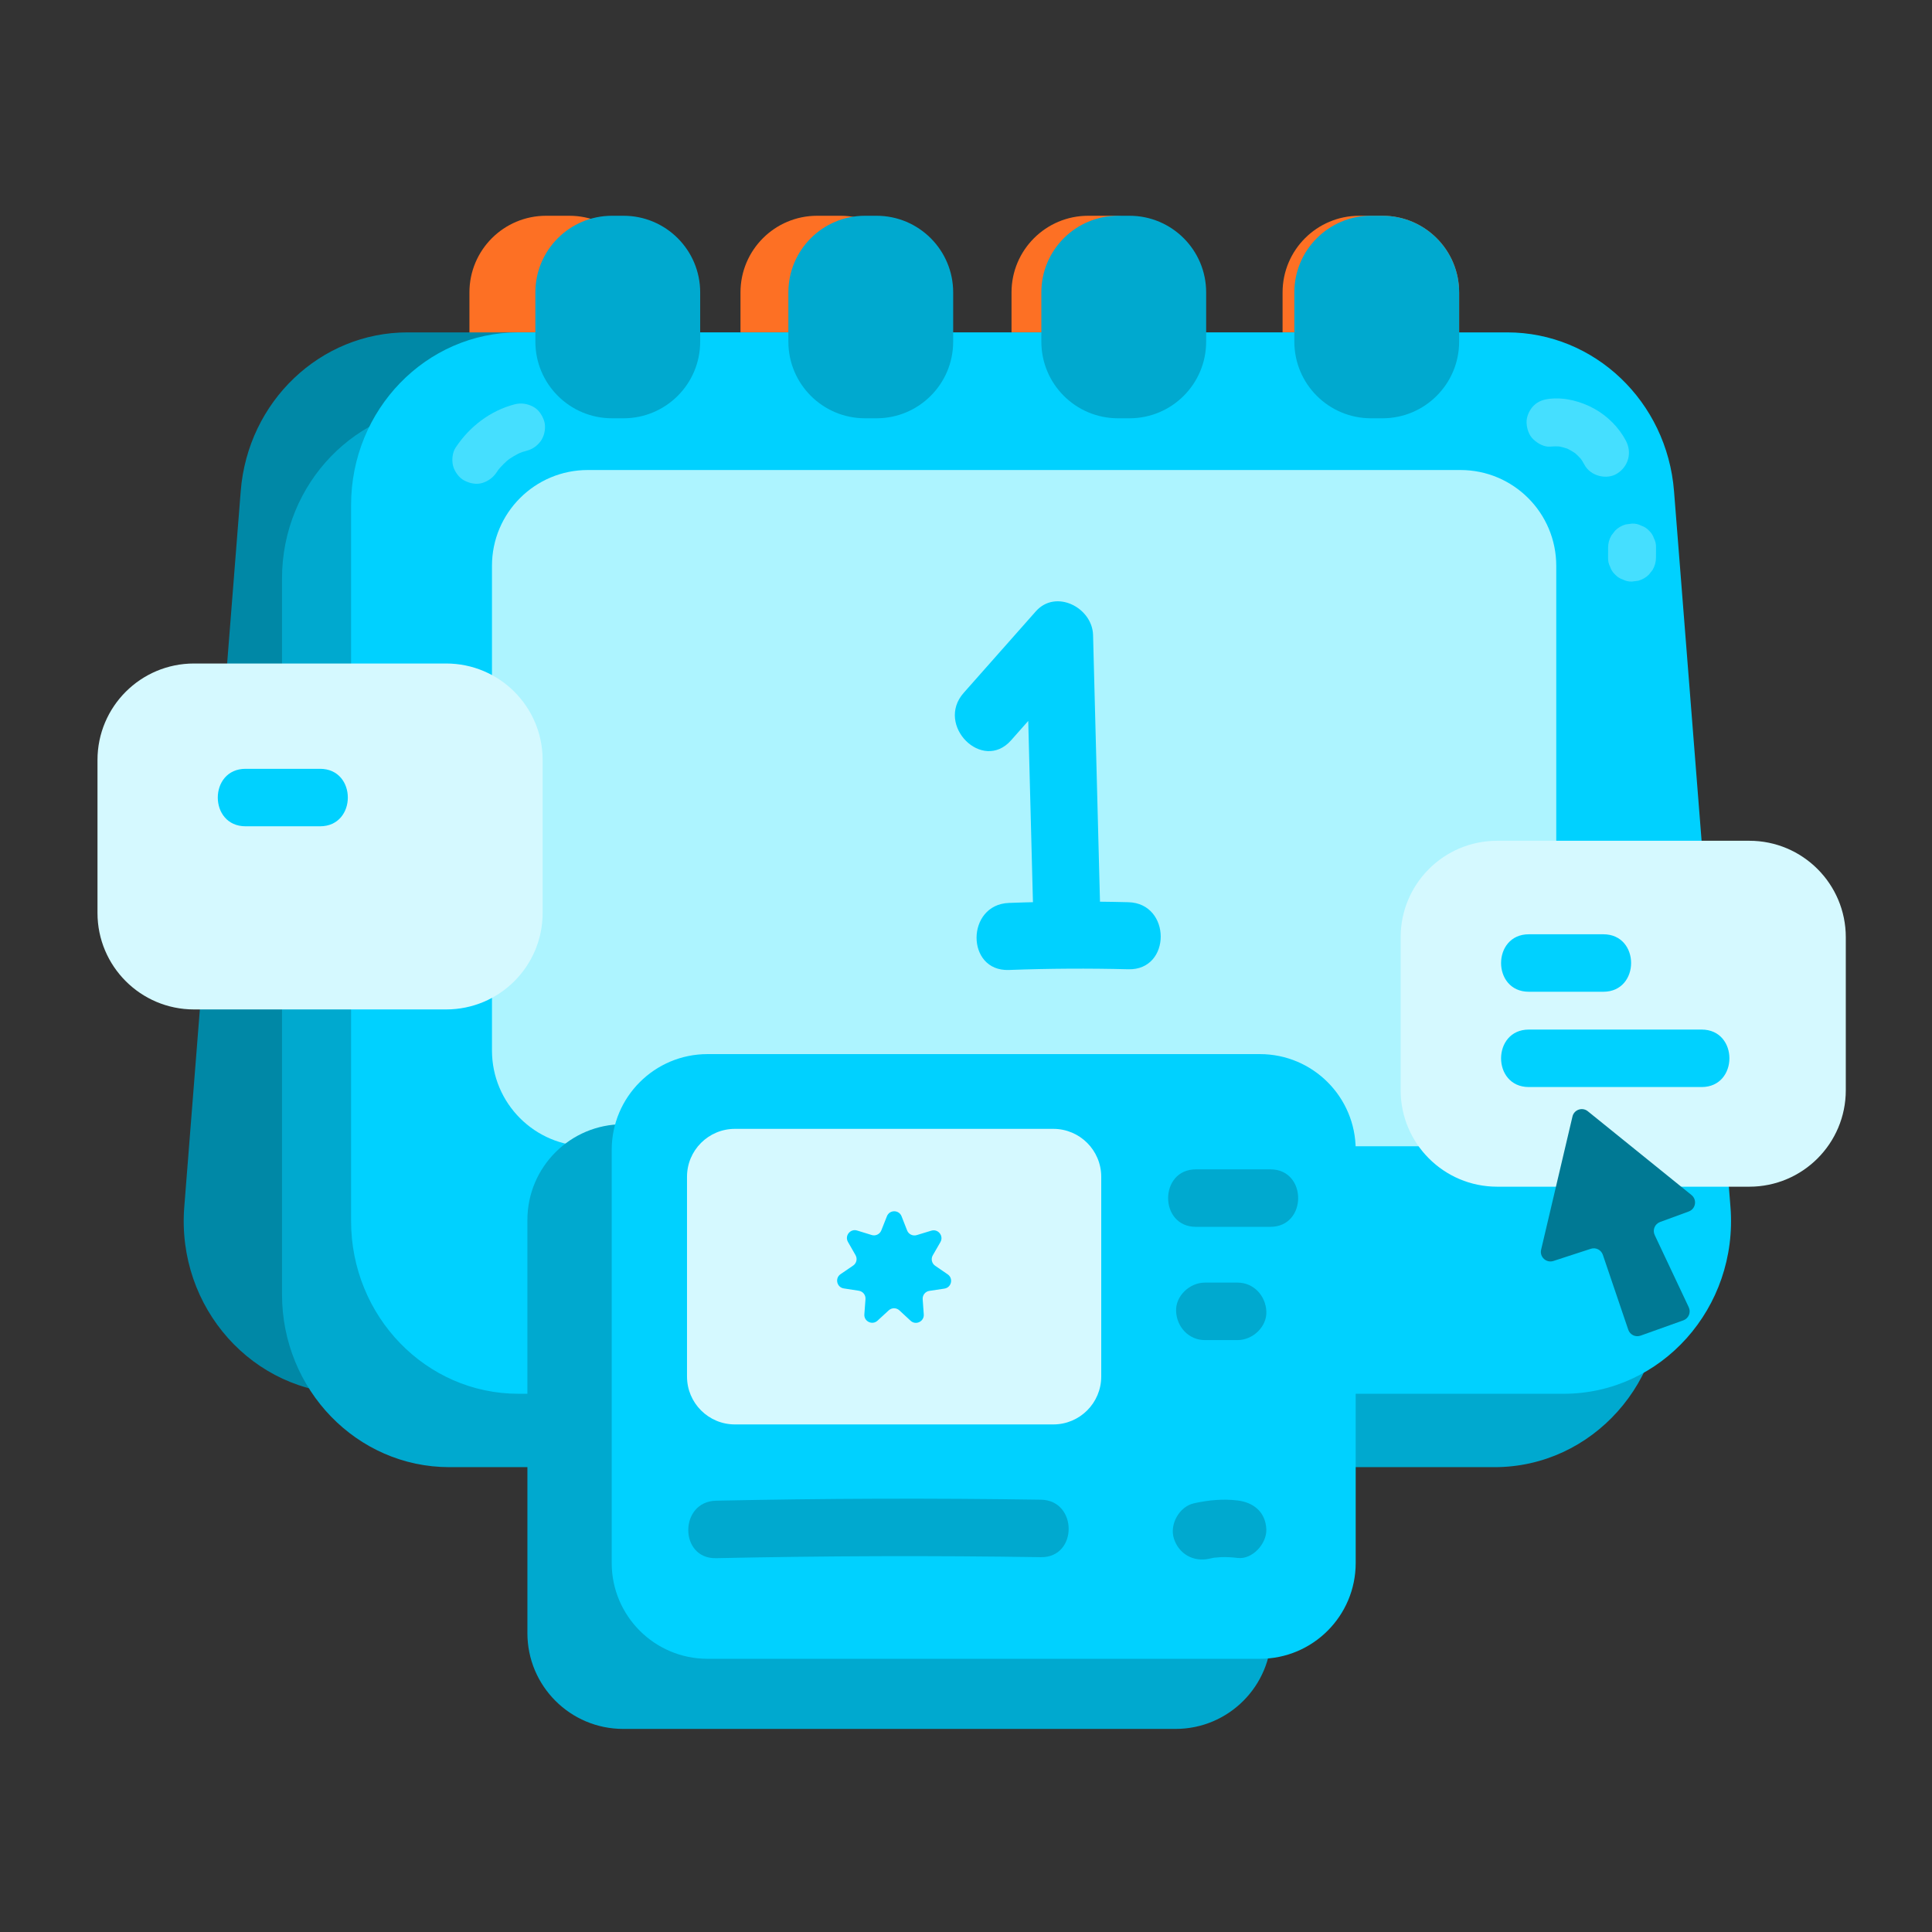 <svg width="121" height="121" viewBox="0 0 121 121" fill="none" xmlns="http://www.w3.org/2000/svg">
<rect x="0" y="0" width="121" height="121" fill="#333333" stroke="none"/>
<g id="Ilustrasi_2_Kelola Kontenmu- dengan Mudah">
<g id="Group">
<g id="Group_2">
<path id="Vector" d="M35.659 13.513H34.2C31.549 13.513 29.4 15.662 29.4 18.313V21.397C29.4 24.048 31.549 26.197 34.2 26.197H35.659C38.31 26.197 40.459 24.048 40.459 21.397V18.313C40.459 15.662 38.31 13.513 35.659 13.513Z" fill="#FD7024"/>
<path id="Vector_2" d="M52.634 13.513H51.176C48.525 13.513 46.376 15.662 46.376 18.313V21.397C46.376 24.048 48.525 26.197 51.176 26.197H52.634C55.285 26.197 57.434 24.048 57.434 21.397V18.313C57.434 15.662 55.285 13.513 52.634 13.513Z" fill="#FD7024"/>
<path id="Vector_3" d="M69.61 13.513H68.151C65.501 13.513 63.351 15.662 63.351 18.313V21.397C63.351 24.048 65.501 26.197 68.151 26.197H69.61C72.261 26.197 74.41 24.048 74.41 21.397V18.313C74.41 15.662 72.261 13.513 69.61 13.513Z" fill="#FD7024"/>
<path id="Vector_4" d="M86.585 13.513H85.127C82.476 13.513 80.327 15.662 80.327 18.313V21.397C80.327 24.048 82.476 26.197 85.127 26.197H86.585C89.236 26.197 91.385 24.048 91.385 21.397V18.313C91.385 15.662 89.236 13.513 86.585 13.513Z" fill="#FD7024"/>
</g>
<path id="Vector_5" d="M87.449 87.291H21.989C15.864 87.291 11.044 81.894 11.541 75.592L15.076 30.76C15.519 25.142 20.064 20.817 25.524 20.817H87.449C93.238 20.817 97.931 25.661 97.931 31.638V76.47C97.931 82.447 93.238 87.291 87.449 87.291Z" fill="#0088A6"/>
<path id="Vector_6" d="M28.144 91.887H93.604C99.729 91.887 104.549 86.49 104.052 80.188L100.517 35.356C100.074 29.738 95.529 25.412 90.07 25.412H28.144C22.355 25.412 17.662 30.257 17.662 36.233V81.066C17.662 87.042 22.355 91.887 28.144 91.887Z" fill="#00A9CF"/>
<path id="Vector_7" d="M32.47 87.291H97.93C104.055 87.291 108.875 81.894 108.378 75.592L104.843 30.76C104.4 25.142 99.855 20.817 94.396 20.817H32.47C26.681 20.817 21.988 25.661 21.988 31.638V76.47C21.988 82.447 26.681 87.291 32.47 87.291Z" fill="#00D1FF"/>
<path id="Vector_8" d="M91.467 29.437H36.812C33.498 29.437 30.812 32.123 30.812 35.437V65.79C30.812 69.104 33.498 71.79 36.812 71.79H91.467C94.78 71.79 97.467 69.104 97.467 65.79V35.437C97.467 32.123 94.78 29.437 91.467 29.437Z" fill="#ADF4FF"/>
<path id="Vector_9" d="M39.052 13.513H38.33C35.679 13.513 33.53 15.662 33.53 18.313V21.397C33.53 24.048 35.679 26.197 38.33 26.197H39.052C41.703 26.197 43.852 24.048 43.852 21.397V18.313C43.852 15.662 41.703 13.513 39.052 13.513Z" fill="#00A9CF"/>
<path id="Vector_10" d="M54.897 13.513H54.175C51.524 13.513 49.375 15.662 49.375 18.313V21.397C49.375 24.048 51.524 26.197 54.175 26.197H54.897C57.547 26.197 59.697 24.048 59.697 21.397V18.313C59.697 15.662 57.547 13.513 54.897 13.513Z" fill="#00A9CF"/>
<path id="Vector_11" d="M70.741 13.513H70.019C67.368 13.513 65.219 15.662 65.219 18.313V21.397C65.219 24.048 67.368 26.197 70.019 26.197H70.741C73.392 26.197 75.541 24.048 75.541 21.397V18.313C75.541 15.662 73.392 13.513 70.741 13.513Z" fill="#00A9CF"/>
<path id="Vector_12" d="M86.585 13.513H85.864C83.213 13.513 81.064 15.662 81.064 18.313V21.397C81.064 24.048 83.213 26.197 85.864 26.197H86.585C89.236 26.197 91.385 24.048 91.385 21.397V18.313C91.385 15.662 89.236 13.513 86.585 13.513Z" fill="#00A9CF"/>
<g id="Group_3">
<path id="Vector_13" d="M63.324 46.365C64.83 44.663 66.337 42.96 67.843 41.258L64.258 39.773C64.403 45.343 64.547 50.912 64.692 56.482C64.762 59.179 68.962 59.19 68.892 56.482C68.747 50.912 68.603 45.343 68.458 39.773C68.414 38.057 66.129 36.87 64.873 38.288C63.367 39.991 61.86 41.693 60.354 43.395C58.568 45.412 61.528 48.394 63.324 46.365Z" fill="#00D1FF"/>
<path id="Vector_14" d="M63.188 60.749C65.681 60.656 68.174 60.641 70.668 60.705C73.372 60.775 73.37 56.574 70.668 56.505C68.174 56.441 65.681 56.456 63.188 56.55C60.493 56.651 60.48 60.851 63.188 60.749Z" fill="#00D1FF"/>
</g>
<g id="Group_4" opacity="0.4">
<path id="Vector_15" d="M32.236 25.322C30.701 25.721 29.398 26.724 28.532 28.039C28.325 28.354 28.283 28.839 28.381 29.195C28.477 29.542 28.746 29.919 29.07 30.091C29.419 30.275 29.84 30.367 30.226 30.242C30.61 30.118 30.9 29.892 31.123 29.553C31.196 29.442 31.272 29.334 31.353 29.229L31.119 29.533C31.373 29.209 31.664 28.92 31.988 28.668L31.685 28.902C32.009 28.654 32.36 28.448 32.735 28.286L32.376 28.437C32.59 28.347 32.809 28.273 33.033 28.215C33.395 28.12 33.742 27.846 33.93 27.525C34.118 27.204 34.197 26.73 34.081 26.369C33.963 26.006 33.739 25.656 33.392 25.473C33.032 25.283 32.636 25.217 32.236 25.322Z" fill="#ADF4FF"/>
</g>
<g id="Group_5" opacity="0.4">
<path id="Vector_16" d="M97.108 27.971C97.356 27.948 97.602 27.951 97.849 27.981L97.45 27.928C97.763 27.971 98.064 28.054 98.356 28.175L97.998 28.024C98.289 28.15 98.561 28.309 98.814 28.503L98.51 28.268C98.748 28.456 98.96 28.668 99.147 28.907L98.912 28.603C99.035 28.765 99.144 28.934 99.238 29.114C99.604 29.81 100.63 30.078 101.29 29.652C101.998 29.196 102.22 28.344 101.828 27.6C101.392 26.77 100.669 26.049 99.848 25.597C99.028 25.145 98.048 24.881 97.108 24.971C96.701 25.011 96.346 25.112 96.048 25.411C95.787 25.671 95.592 26.098 95.608 26.471C95.626 26.859 95.753 27.262 96.048 27.532C96.325 27.786 96.718 28.009 97.108 27.971Z" fill="#ADF4FF"/>
</g>
<g id="Group_6" opacity="0.4">
<path id="Vector_17" d="M100.715 34.293L100.713 34.923C100.706 35.13 100.749 35.322 100.842 35.501C100.903 35.687 101.006 35.848 101.153 35.984C101.288 36.13 101.449 36.233 101.635 36.294C101.814 36.388 102.007 36.431 102.213 36.423L102.612 36.37C102.866 36.298 103.087 36.17 103.274 35.984L103.509 35.68C103.644 35.446 103.712 35.194 103.713 34.923L103.715 34.293C103.723 34.086 103.68 33.894 103.586 33.715C103.525 33.529 103.422 33.368 103.276 33.232C103.14 33.086 102.979 32.983 102.793 32.922C102.614 32.828 102.421 32.785 102.215 32.793L101.816 32.846C101.562 32.918 101.341 33.046 101.154 33.232L100.92 33.536C100.784 33.77 100.716 34.022 100.715 34.293Z" fill="#ADF4FF"/>
</g>
</g>
<g id="Group_7">
<path id="Vector_18" d="M109.559 52.657H93.764C90.427 52.657 87.722 55.362 87.722 58.699V68.28C87.722 71.617 90.427 74.322 93.764 74.322H109.559C112.896 74.322 115.601 71.617 115.601 68.28V58.699C115.601 55.362 112.896 52.657 109.559 52.657Z" fill="#D5F9FF"/>
<path id="Vector_19" d="M95.75 62.113H100.417C102.733 62.113 102.737 58.513 100.417 58.513H95.75C93.434 58.513 93.43 62.113 95.75 62.113Z" fill="#00D1FF"/>
<path id="Vector_20" d="M95.75 68.081H106.573C108.89 68.081 108.893 64.481 106.573 64.481H95.75C93.434 64.481 93.43 68.081 95.75 68.081Z" fill="#00D1FF"/>
</g>
<g id="Group_8">
<path id="Vector_21" d="M73.626 70.409H39.031C35.717 70.409 33.031 73.095 33.031 76.409V102.281C33.031 105.594 35.717 108.281 39.031 108.281H73.626C76.94 108.281 79.626 105.594 79.626 102.281V76.409C79.626 73.095 76.94 70.409 73.626 70.409Z" fill="#00A9CF"/>
<path id="Vector_22" d="M78.906 66.018H44.311C40.997 66.018 38.311 68.704 38.311 72.018V97.889C38.311 101.203 40.997 103.889 44.311 103.889H78.906C82.22 103.889 84.906 101.203 84.906 97.889V72.018C84.906 68.704 82.22 66.018 78.906 66.018Z" fill="#00D1FF"/>
<path id="Vector_23" d="M65.969 70.7H46.027C44.37 70.7 43.027 72.043 43.027 73.7V86.211C43.027 87.868 44.37 89.211 46.027 89.211H65.969C67.626 89.211 68.969 87.868 68.969 86.211V73.7C68.969 72.043 67.626 70.7 65.969 70.7Z" fill="#D5F9FF"/>
<path id="Vector_24" d="M44.844 97.588C51.626 97.443 58.408 97.422 65.191 97.525C67.509 97.56 67.509 93.96 65.191 93.925C58.408 93.822 51.626 93.843 44.844 93.988C42.531 94.037 42.523 97.637 44.844 97.588Z" fill="#00A9CF"/>
<path id="Vector_25" d="M74.898 76.836H79.564C81.881 76.836 81.885 73.236 79.564 73.236H74.898C72.581 73.236 72.577 76.836 74.898 76.836Z" fill="#00A9CF"/>
<path id="Vector_26" d="M75.458 83.929H77.511C78.453 83.929 79.355 83.101 79.311 82.129C79.267 81.154 78.52 80.329 77.511 80.329H75.458C74.516 80.329 73.614 81.157 73.658 82.129C73.701 83.104 74.448 83.929 75.458 83.929Z" fill="#00A9CF"/>
<path id="Vector_27" d="M75.736 97.621C75.894 97.586 76.052 97.552 76.213 97.528C75.806 97.59 76.375 97.527 76.459 97.524C76.811 97.511 77.159 97.531 77.509 97.573C78.447 97.686 79.349 96.665 79.309 95.773C79.261 94.702 78.514 94.094 77.509 93.973C76.594 93.863 75.677 93.95 74.779 94.15C73.859 94.355 73.233 95.471 73.522 96.364C73.834 97.33 74.75 97.841 75.736 97.621Z" fill="#00A9CF"/>
</g>
<g id="Group_9">
<path id="Vector_28" d="M27.943 41.555H12.148C8.811 41.555 6.106 44.26 6.106 47.597V57.178C6.106 60.515 8.811 63.22 12.148 63.22H27.943C31.28 63.22 33.985 60.515 33.985 57.178V47.597C33.985 44.26 31.28 41.555 27.943 41.555Z" fill="#D5F9FF"/>
<path id="Vector_29" d="M15.379 51.75H20.046C22.362 51.75 22.366 48.15 20.046 48.15H15.379C13.062 48.15 13.059 51.75 15.379 51.75Z" fill="#00D1FF"/>
</g>
<path id="Vector_30" d="M98.483 69.926L96.52 78.266C96.412 78.722 96.845 79.119 97.29 78.974L99.632 78.211C99.944 78.109 100.28 78.278 100.386 78.589L101.977 83.279C102.085 83.597 102.432 83.764 102.747 83.651L105.426 82.693C105.759 82.574 105.917 82.192 105.766 81.872L103.634 77.352C103.483 77.034 103.639 76.654 103.97 76.533L105.767 75.874C106.204 75.713 106.3 75.137 105.937 74.844L99.444 69.597C99.1 69.319 98.584 69.496 98.483 69.926Z" fill="#007994"/>
<path id="Vector_31" d="M59.354 79.812L58.567 79.272C58.356 79.126 58.291 78.842 58.42 78.62L58.897 77.793C59.12 77.406 58.755 76.946 58.327 77.076L57.414 77.354C57.168 77.428 56.906 77.302 56.812 77.062L56.464 76.174C56.3 75.758 55.712 75.757 55.548 76.172L55.196 77.059C55.101 77.298 54.838 77.424 54.593 77.348L53.681 77.067C53.254 76.935 52.886 77.394 53.108 77.782L53.582 78.611C53.71 78.834 53.645 79.117 53.432 79.262L52.644 79.8C52.275 80.051 52.405 80.625 52.846 80.693L53.789 80.839C54.043 80.878 54.224 81.106 54.205 81.362L54.134 82.314C54.1 82.759 54.63 83.016 54.958 82.713L55.66 82.067C55.849 81.892 56.14 81.893 56.329 82.068L57.029 82.717C57.356 83.021 57.886 82.766 57.855 82.321L57.787 81.369C57.769 81.113 57.951 80.885 58.205 80.847L59.148 80.705C59.59 80.638 59.722 80.065 59.354 79.812Z" fill="#00D1FF"/>
</g>
</svg>
